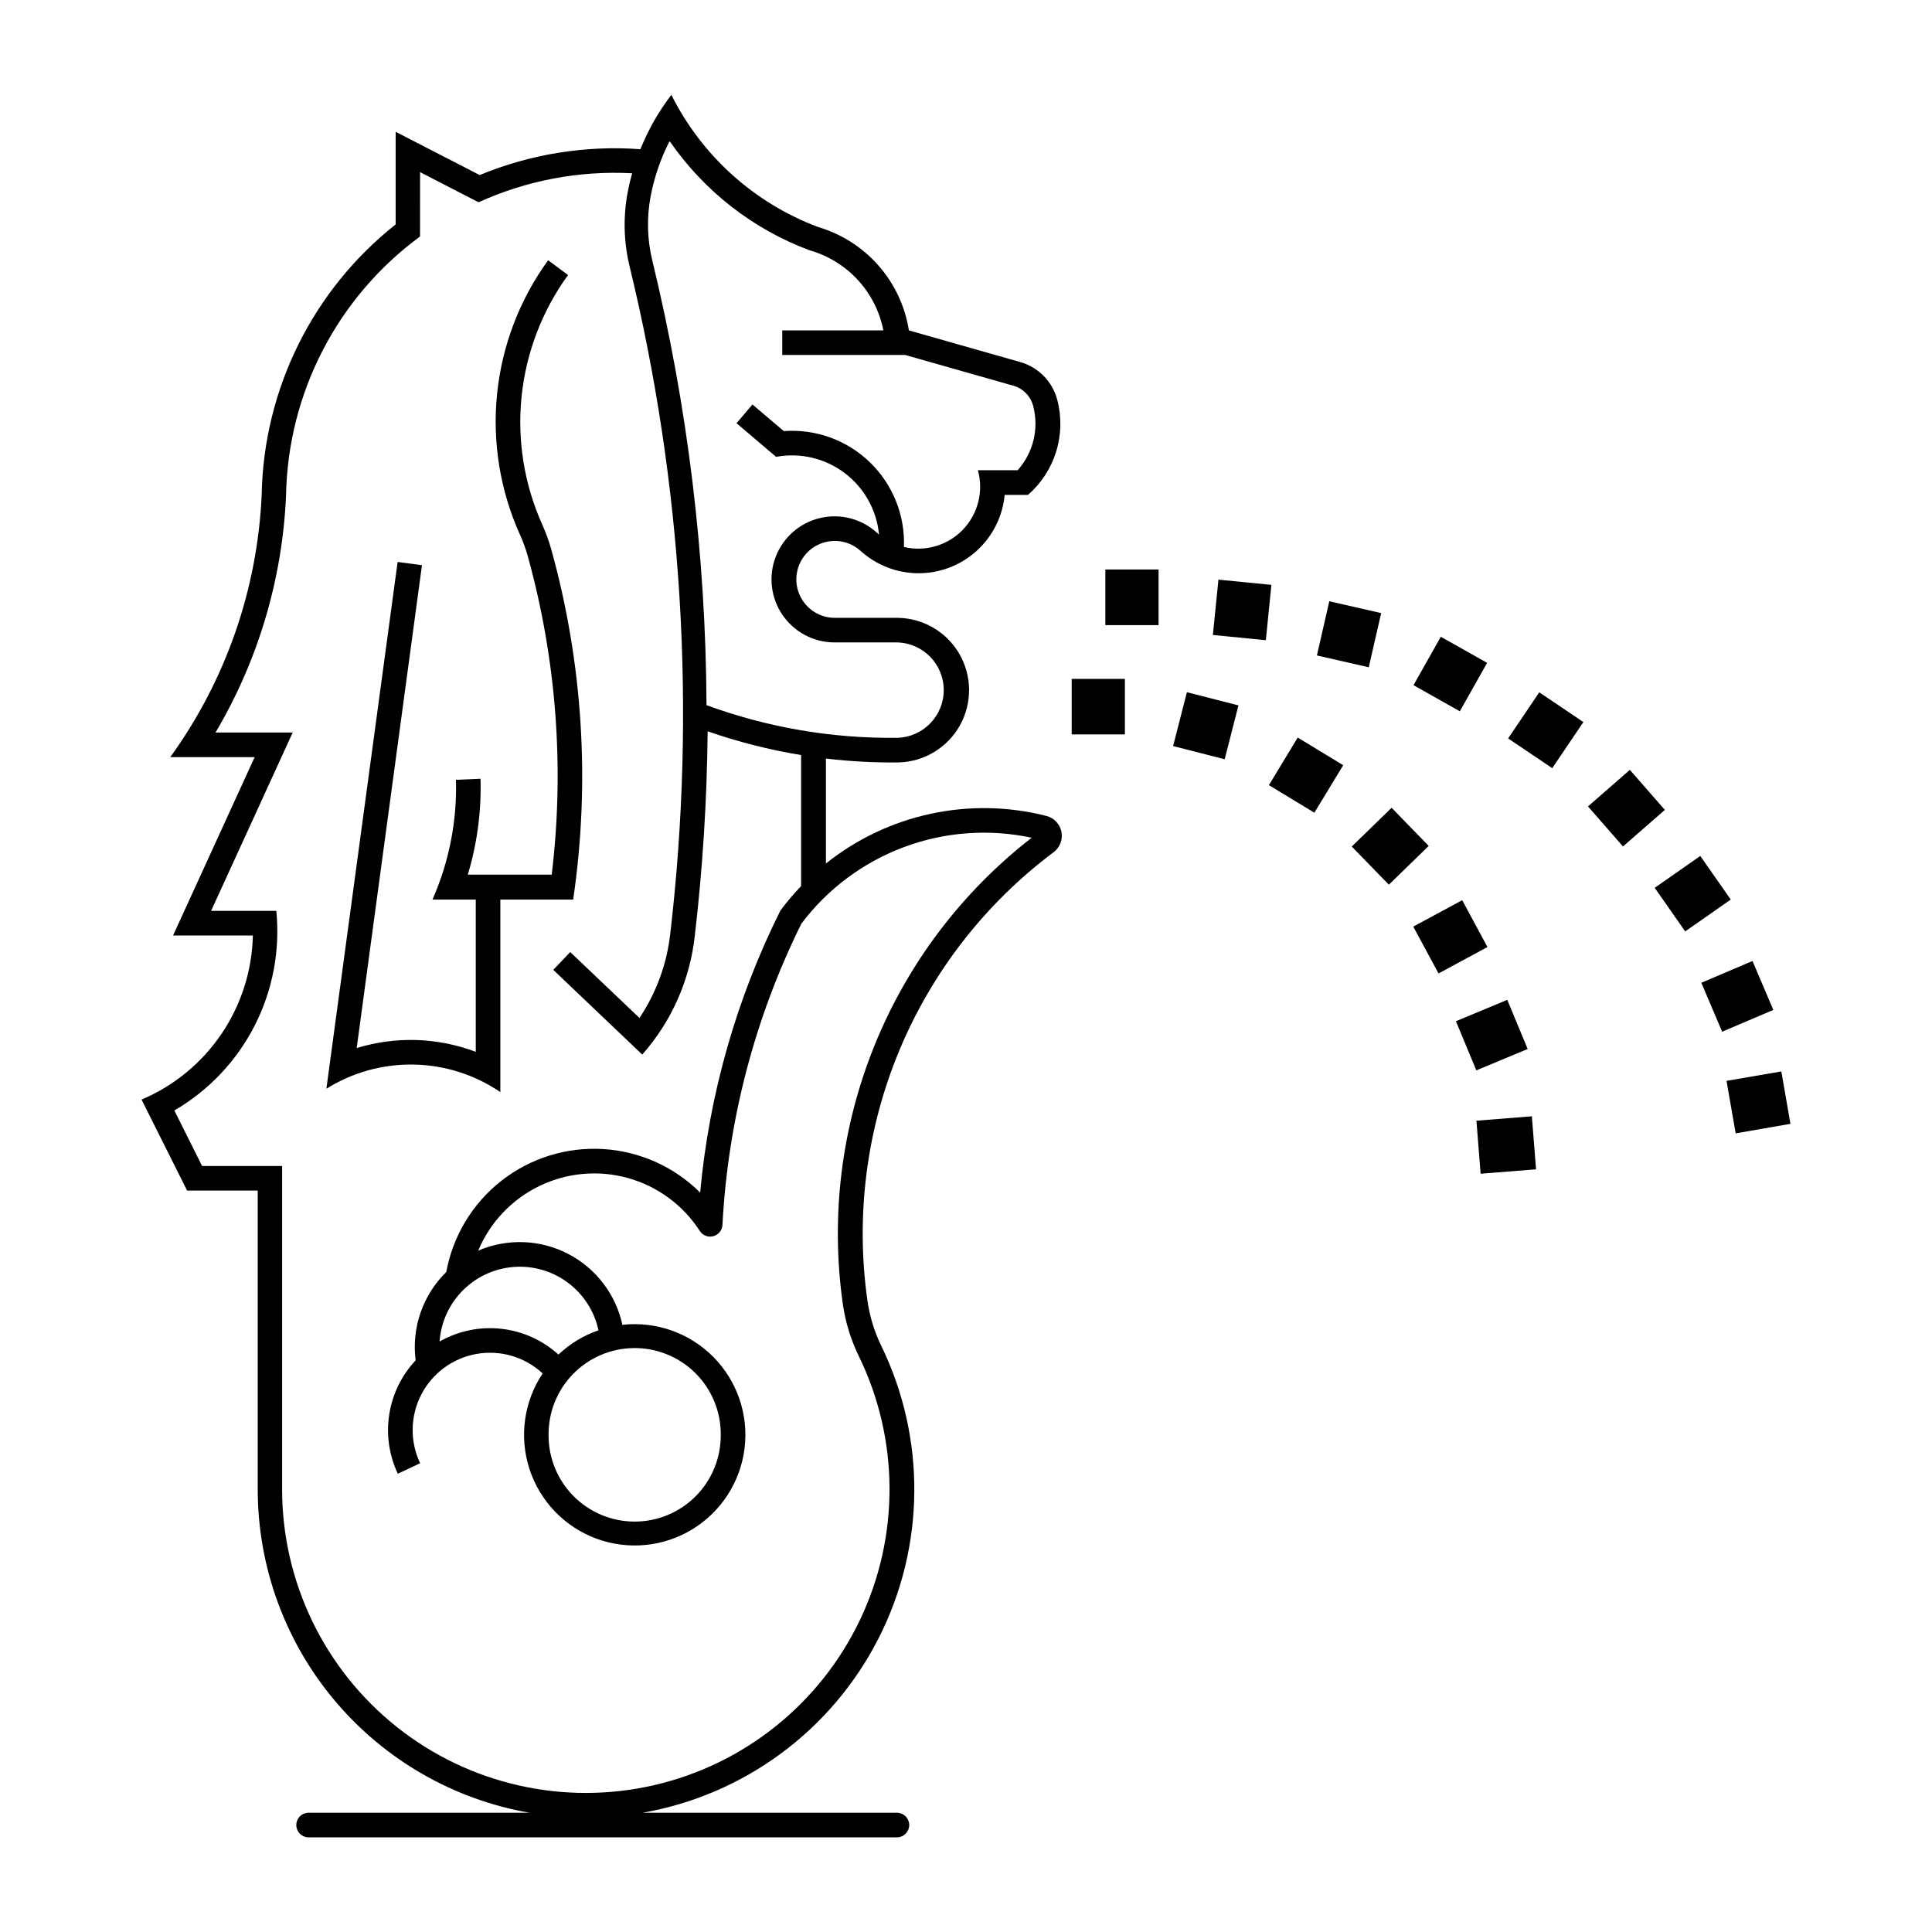 <?xml version="1.0" encoding="UTF-8"?>
<!-- Uploaded to: SVG Repo, www.svgrepo.com, Generator: SVG Repo Mixer Tools -->
<svg fill="#000000" width="800px" height="800px" version="1.1" viewBox="144 144 512 512" xmlns="http://www.w3.org/2000/svg">
 <g>
  <path d="m321.96 169.09c-3.398 4.418-6.168 9.281-8.242 14.453-14.539-1.066-29.125 1.277-42.598 6.848l-22.266-11.461v24.539c-21.945 17.363-34.969 43.633-35.504 71.605-1.102 25.062-9.527 49.254-24.23 69.578h22.367l-21.629 47.273h21.156c-0.211 9.32-3.106 18.379-8.336 26.094-5.234 7.711-12.582 13.75-21.164 17.387l12.07 24.109h18.715v79.172h0.004c-0.004 20.477 7.219 40.297 20.391 55.977 13.172 15.676 31.453 26.207 51.625 29.734h-58.688c-1.742 0.078-3.109 1.516-3.109 3.258 0 1.742 1.367 3.176 3.109 3.258h156.21c1.742-0.082 3.113-1.516 3.113-3.258 0-1.742-1.371-3.18-3.113-3.258h-67.547c26.918-4.711 50.059-21.793 62.488-46.133 12.43-24.336 12.703-53.102 0.734-77.668-1.836-3.781-3.066-7.828-3.648-11.992-3.164-22.398-0.258-45.238 8.422-66.129 8.68-20.891 22.812-39.066 40.922-52.629 1.676-1.25 2.484-3.356 2.078-5.406-0.406-2.055-1.957-3.691-3.984-4.207-20.375-5.188-42.004-0.52-58.426 12.605v-27.82 0.004c6.43 0.766 12.898 1.109 19.371 1.027 6.746-0.211 12.887-3.957 16.16-9.859 3.273-5.906 3.199-13.098-0.195-18.934-3.394-5.832-9.609-9.453-16.363-9.523h-16.645c-3.356-0.004-6.492-1.664-8.387-4.434-1.898-2.766-2.309-6.293-1.102-9.422 1.207-3.129 3.879-5.465 7.144-6.246 3.262-0.777 6.699 0.102 9.191 2.352 4.223 3.824 9.719 5.941 15.418 5.934 5.695-0.008 11.188-2.141 15.398-5.977 4.211-3.84 6.844-9.109 7.379-14.781h6.168c3.516-3.059 6.106-7.035 7.481-11.488 1.371-4.453 1.473-9.199 0.289-13.707-1.262-4.828-4.977-8.629-9.777-10.004l-29.543-8.402c-1.008-6.387-3.809-12.352-8.078-17.203-4.269-4.852-9.828-8.391-16.027-10.207-16.914-6.367-30.797-18.887-38.871-35.055zm-0.398 12.445c9.098 13.16 22.012 23.215 37.004 28.801 4.898 1.391 9.312 4.109 12.762 7.852 3.449 3.746 5.793 8.371 6.777 13.367h-26.797v6.519h32.578l28.656 8.141v-0.004c2.586 0.738 4.59 2.789 5.266 5.394 1.574 6.004 0.023 12.395-4.121 17.012h-10.535c1.555 5.594 0.035 11.59-3.992 15.77-4.027 4.176-9.965 5.914-15.609 4.566 0.32-8.438-2.973-16.609-9.051-22.473-6.074-5.863-14.363-8.859-22.785-8.234l-8.305-7.051-4.223 4.961 10.496 8.918 0.004-0.004c6.391-1.18 12.984 0.379 18.172 4.297 5.184 3.918 8.484 9.836 9.09 16.309-0.203-0.176-0.398-0.352-0.594-0.535-4.086-3.688-9.723-5.125-15.074-3.848-5.348 1.281-9.727 5.109-11.707 10.246-1.977 5.133-1.301 10.91 1.809 15.449 3.113 4.535 8.258 7.254 13.758 7.262h16.645c6.852 0.176 12.316 5.781 12.316 12.637 0 6.856-5.465 12.461-12.316 12.641-17.238 0.219-34.371-2.715-50.555-8.652-0.18-39.711-5-79.266-14.367-117.86-1.355-5.57-1.504-11.363-0.438-16.992 0.961-5.043 2.629-9.922 4.957-14.496zm-66.238 8.078 15.5 7.996v-0.004c12.75-5.797 26.707-8.434 40.695-7.688-0.453 1.617-0.836 3.25-1.152 4.898-1.25 6.539-1.086 13.273 0.477 19.742 14.027 57.809 17.684 117.65 10.801 176.73-0.875 8.043-3.684 15.758-8.18 22.484l-18.348-17.465-4.492 4.715 23.574 22.449h0.004c7.777-8.793 12.641-19.777 13.922-31.449 2.102-18 3.238-36.098 3.41-54.219 8.059 2.805 16.344 4.91 24.766 6.293v34.727c-1.965 2.047-3.801 4.219-5.492 6.496-11.656 23.375-18.867 48.715-21.262 74.723-6.891-6.859-16.051-10.961-25.758-11.535-9.703-0.57-19.285 2.426-26.934 8.43-7.648 6.004-12.836 14.598-14.586 24.16-6.223 6.102-9.227 14.766-8.117 23.41-3.715 3.957-6.148 8.941-6.992 14.301-0.84 5.359-0.047 10.852 2.273 15.754l5.902-2.789c-2.742-5.789-2.625-12.523 0.32-18.211 2.949-5.688 8.383-9.672 14.691-10.766 6.312-1.098 12.773 0.816 17.465 5.176-4.977 7.465-6.266 16.793-3.496 25.328 2.769 8.531 9.293 15.328 17.703 18.445 8.414 3.117 17.789 2.211 25.449-2.453 7.66-4.668 12.766-12.586 13.855-21.488 1.086-8.902-1.957-17.816-8.27-24.191s-15.191-9.512-24.105-8.516c-1.766-8.129-7.07-15.043-14.469-18.848-7.394-3.805-16.109-4.102-23.746-0.812 3.137-7.504 8.906-13.598 16.23-17.141 7.32-3.543 15.684-4.281 23.512-2.086 7.832 2.199 14.586 7.188 18.992 14.023 0.766 1.18 2.203 1.734 3.566 1.375 1.359-0.355 2.336-1.551 2.422-2.953 1.461-27.777 8.582-54.965 20.93-79.891 6.945-9.215 16.383-16.25 27.195-20.281 10.809-4.031 22.547-4.887 33.832-2.473-18.484 14.348-32.852 33.324-41.641 55.012-8.793 21.684-11.699 45.309-8.422 68.48 0.684 4.832 2.121 9.531 4.262 13.918 10.738 22.047 10.836 47.789 0.273 69.918-10.566 22.133-30.648 38.238-54.543 43.75-23.895 5.512-49-0.172-68.191-15.438-19.195-15.266-30.379-38.449-30.387-62.973v-85.668h-21.195l-7.359-14.719c9.102-5.297 16.488-13.102 21.277-22.477 4.789-9.379 6.785-19.934 5.742-30.414h-17.285l21.629-47.273h-20.457c11.309-19.094 17.73-40.684 18.695-62.852 0.492-27.152 13.621-52.516 35.504-68.594zm25.562 290.1 0.004-0.004c5.019-0.203 9.953 1.371 13.926 4.453 3.973 3.078 6.731 7.461 7.785 12.379-3.953 1.363-7.566 3.559-10.602 6.438-4.215-3.824-9.531-6.219-15.191-6.84-5.656-0.621-11.367 0.559-16.312 3.375 0.367-5.231 2.648-10.145 6.414-13.797 3.762-3.652 8.738-5.793 13.98-6.004zm30.836 21.547 0.004-0.004c6.164-0.129 12.117 2.242 16.504 6.574 4.387 4.336 6.832 10.258 6.781 16.426 0.043 6.078-2.344 11.926-6.625 16.238-4.285 4.312-10.113 6.742-16.191 6.742s-11.906-2.43-16.191-6.742-6.668-10.16-6.625-16.238c-0.051-6.004 2.266-11.785 6.449-16.09 4.184-4.305 9.895-6.789 15.898-6.91z"/>
  <path d="m289.26 212.97c-7.539 10.379-12.203 22.566-13.52 35.332-1.312 12.762 0.77 25.645 6.035 37.344 0.848 1.867 1.551 3.801 2.102 5.777 7.594 27.438 9.746 56.102 6.332 84.367h-22.238c2.484-8.234 3.621-16.816 3.371-25.41l-6.512 0.277h0.004c0.309 10.91-1.816 21.754-6.223 31.742h11.473v40.352c-10.117-3.832-21.223-4.184-31.559-1l17.301-127.97-6.453-0.859-18.879 139.61-0.004-0.004c6.941-4.34 15-6.57 23.188-6.41 8.188 0.156 16.152 2.691 22.922 7.301v-51.016h19.301-0.004c4.547-30.938 2.586-62.48-5.75-92.617-0.633-2.297-1.441-4.543-2.422-6.719-4.797-10.652-6.691-22.387-5.496-34.008 1.199-11.621 5.445-22.719 12.312-32.172z"/>
  <path d="m436.93 294.92h14.102v14.746h-14.102z"/>
  <path d="m466.9 297.61 14.031 1.387-1.469 14.664-14.035-1.387z"/>
  <path d="m496.28 303.34 13.746 3.137-3.293 14.359-13.742-3.137z"/>
  <path d="m525.83 312.75 12.277 6.914-7.238 12.832-12.277-6.914z"/>
  <path d="m551.92 327.47 11.688 7.887-8.246 12.219-11.688-7.887z"/>
  <path d="m575.93 348.02 9.277 10.609-11.098 9.691-9.277-10.609z"/>
  <path d="m594.59 370.84 8.078 11.551-12.074 8.441-8.082-11.551z"/>
  <path d="m608.43 398.67 5.516 12.969-13.559 5.777-5.516-12.969z"/>
  <path d="m616.07 427.94 2.418 13.887-14.52 2.527-2.418-13.914z"/>
  <path d="m428.01 323.91h14.098v14.719l-14.098-0.004z"/>
  <path d="m458.54 327.44 13.66 3.5-3.648 14.273-13.66-3.5z"/>
  <path d="m487.91 339.46 12.055 7.332-7.644 12.582-12.051-7.305z"/>
  <path d="m512.79 358.07 9.832 10.109-10.555 10.273-9.836-10.109z"/>
  <path d="m531.5 382.56 6.691 12.414-12.969 7-6.691-12.414z"/>
  <path d="m543.44 408.97 5.41 13.023-13.609 5.664-5.406-13.023z"/>
  <path d="m549.96 439.83 1.109 14.051-14.691 1.168-1.109-14.051z"/>
 </g>
</svg>